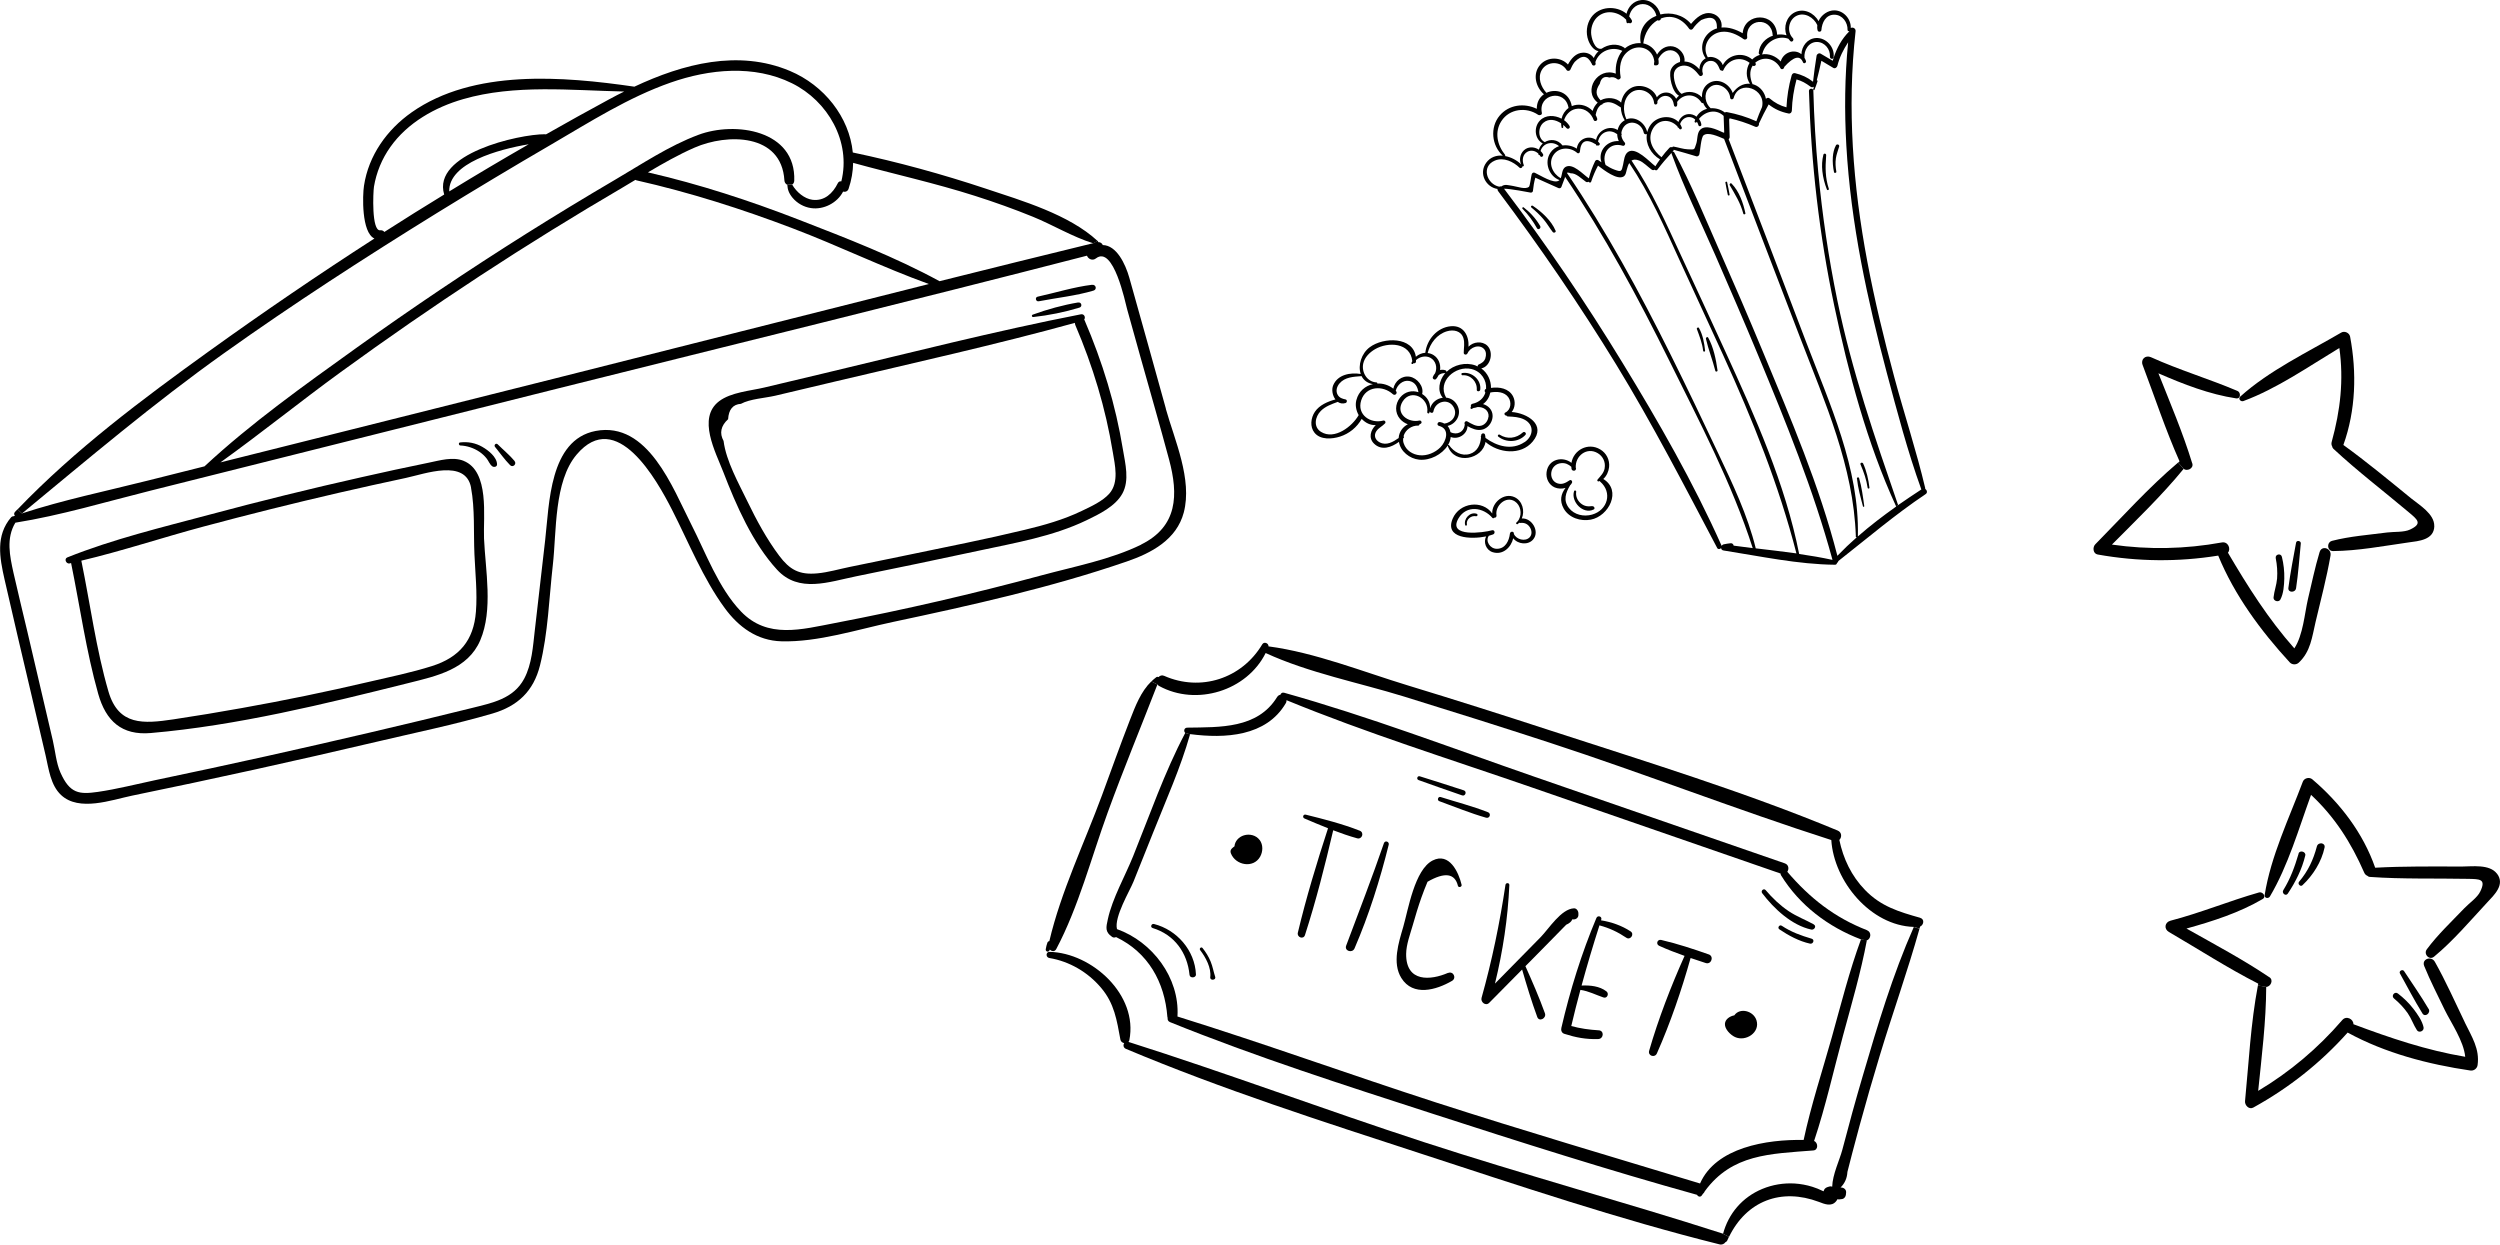 <svg xmlns="http://www.w3.org/2000/svg" id="Layer_2" data-name="Layer 2" viewBox="0 0 385.93 192.14"><defs><style>      .cls-1 {        stroke-width: 0px;      }    </style></defs><g id="Layer_1-2" data-name="Layer 1"><g><path class="cls-1" d="m179.97,63.11c1.36,4.85,4.12,10.89,2.77,16.01-1.11,4.19-4.98,6.25-8.8,7.56-11.7,4.03-24.04,6.77-36.13,9.34-5.46,1.16-11.56,3.14-17.18,2.98-3.75-.1-6.61-2.2-8.76-5.14-3.35-4.57-5.56-10.13-8.12-15.15-2.38-4.66-8.58-15.81-14.73-8.54-3.53,4.16-3.09,11.93-3.68,17.06-.58,5.1-.73,10.51-1.98,15.49-1,3.99-3.45,6.29-7.34,7.43-5.89,1.72-11.96,2.96-17.93,4.37-12.54,2.95-25.11,5.72-37.72,8.31-3.13.65-8.16,2.51-10.94-.1-1.63-1.52-1.91-4.03-2.38-6.07-.71-3.02-1.41-6.05-2.12-9.07-1.42-6.05-2.86-12.09-4.23-18.15-.76-3.36-1.39-6.77,1.02-9.59.1-.11.22-.16.34-.15.08-.03.16-.05.24-.08-.13-.15-.18-.39.01-.59.13-.14.27-.28.4-.42l.67.65c6.35-2.08,13.01-3.45,19.47-5.08,2.91-.73,5.81-1.46,8.72-2.19,7.21-6.7,15.37-12.49,23.35-18.22,8.62-6.18,17.43-12.1,26.41-17.75,4.49-2.82,9.03-5.58,13.6-8.26,4.15-2.43,8.34-5.25,12.87-6.94,5.66-2.13,15.1-.77,14.81,7.09-.02.28-.14.47-.32.58l-.75.04c-.24-.12-.43-.34-.45-.68-.44-7.3-8.85-7.25-13.85-5.07-2.48,1.08-4.87,2.44-7.22,3.83,7.97,1.83,15.76,4.38,23.38,7.34,7.28,2.83,14.76,5.71,21.64,9.46,7.91-1.98,15.81-3.94,23.73-5.87l.68-.36c.06.06.08.13.08.2.34-.02.59.18.71.45,2.11.04,3.48,2.87,4.1,5.06,1.91,6.73,3.76,13.47,5.64,20.2Zm-3.81,20.95c5.66-2.79,5.77-7.69,4.31-13.13-1.4-5.23-2.91-10.44-4.37-15.65-.71-2.52-1.41-5.05-2.11-7.57-.26-.94-2.09-9.95-4.82-7.81-.54.42-1.21.05-1.37-.43-27.22,7.02-54.52,13.7-81.79,20.53-13.95,3.51-27.91,7-41.86,10.5-6.98,1.75-13.95,3.51-20.93,5.25-6.89,1.72-13.83,3.82-20.85,4.94-1.45,2.41-.86,5.13-.29,7.73.68,3.03,1.43,6.04,2.14,9.07,1.31,5.62,2.62,11.24,3.94,16.85.36,1.56.52,3.46,1.17,4.92,1.45,3.28,2.93,3.39,5.76,2.99,2.98-.43,5.95-1.2,8.89-1.82,5.75-1.2,11.49-2.44,17.22-3.71,10.58-2.36,21.15-4.82,31.67-7.43,3.11-.78,6.4-1.41,8.05-4.52,1.2-2.26,1.35-4.98,1.64-7.47.54-4.64,1.07-9.29,1.6-13.93.64-5.53.63-15.46,7.78-16.84,8.1-1.55,11.94,8.87,14.75,14.38,2.26,4.42,4.21,9.84,7.69,13.48,4.11,4.3,9.4,2.76,14.57,1.78,10.7-2.05,21.32-4.51,31.83-7.35,5.06-1.37,10.68-2.43,15.4-4.75Zm-32.78-40.22c-7.1-2.56-13.95-5.91-21.01-8.59-7.88-3-15.89-5.55-24.11-7.41-.07-.02-.13-.04-.18-.07-.6.37-1.22.73-1.82,1.09-7.5,4.39-14.91,8.97-22.19,13.74-7.28,4.77-14.43,9.72-21.47,14.84-6.26,4.55-12.28,9.43-18.57,13.94,3.25-.82,6.5-1.63,9.74-2.44,13.96-3.51,27.91-7.01,41.86-10.51,19.25-4.84,38.48-9.75,57.74-14.58Z"></path><path class="cls-1" d="m169.44,37.2l-.68.36c-3.2-1-6.2-2.83-9.31-4.1-2.92-1.19-5.89-2.25-8.9-3.21-6.22-1.99-12.57-3.38-18.85-5.11-.02,1.32-.25,2.66-.7,4-.14.41-.52.53-.85.44-.9,1.75-3.02,2.84-4.97,2.54-1.09-.16-2.12-.74-2.83-1.59-.58-.7-.77-1.29-.81-1.99l.75-.04c.67,1.17,1.9,2.18,3.12,2.34,1.86.24,3.16-1,3.92-2.55.12-.25.33-.33.55-.3,1.52-6.12-2.06-12.39-7.63-15.14-5.85-2.89-12.76-2.19-18.73-.1-6.49,2.27-12.43,6.06-18.34,9.51-5.95,3.46-11.86,7.01-17.72,10.62-11.16,6.9-22.19,14.03-32.87,21.64-10.86,7.73-20.94,16.28-31.2,24.75l-.67-.65c8.82-9.19,19.23-16.98,29.54-24.4,8.33-5.99,16.86-11.81,25.54-17.4-2.01-.92-1.84-6.69-1.61-8.15.71-4.68,3.54-8.64,7.36-11.33,9.55-6.71,23.37-5.56,34.38-3.96,7.52-3.53,16.06-5.78,24.01-2.43,5.28,2.22,9.17,7.12,9.71,12.59,6.91,1.45,13.81,3.35,20.49,5.57,5.61,1.87,12.88,3.99,17.3,8.09ZM94.12,15.29c.73-.4,1.48-.79,2.24-1.16-8.25-.18-16.89-1.13-24.85,1.17-4.34,1.25-8.6,3.64-11.25,7.39-1.3,1.83-2.16,3.92-2.53,6.13-.13.81-.4,6.89.97,6.73.29-.03.5.08.63.26,3.06-1.96,6.14-3.89,9.24-5.78-1.91-6.28,11.5-9.32,15.58-9.31.05,0,.09.01.12.03,3.27-1.86,6.55-3.68,9.84-5.46Zm-12.5,6.98c-4.68.78-12.39,2.91-12.27,7.28,4.06-2.49,8.16-4.92,12.27-7.28Z"></path><path class="cls-1" d="m168.6,43.97c.58-.07.79.71.21.89-2.71.81-5.68,1.11-8.46,1.65-.46.09-.62-.61-.17-.71,2.77-.61,5.61-1.5,8.41-1.84Z"></path><path class="cls-1" d="m167.43,49.44c2.75,6.4,4.8,13.07,5.92,19.96.36,2.16,1.04,4.76-.09,6.8-1.08,1.97-3.59,3.18-5.52,4.11-5.21,2.51-11.03,3.49-16.64,4.7-6.29,1.35-12.6,2.67-18.91,3.95-4.24.86-8.87,2.64-12.23-1.01-3.77-4.1-6.32-9.95-8.3-15.08-1.19-3.08-4.06-8.34-.65-10.93,1.83-1.39,4.81-1.6,6.95-2.11,3.08-.73,6.16-1.47,9.24-2.2,13.19-3.14,26.35-6.51,39.66-9.11.52-.1.76.48.51.81.01.03.04.06.05.1Zm4.35,20.33c-1.1-6.74-3.08-13.28-5.77-19.56-.06-.13-.08-.25-.07-.37-12.25,3.38-24.68,6.13-37.04,9.06-3.08.73-6.16,1.46-9.24,2.19-1.55.36-3.89.49-5.28,1.25-1.23.08-1.89.87-1.98,2.37-1.13,1.04-1.36,2.16-.7,3.36.39,3.1,2.31,6.5,3.67,9.31,1.41,2.91,2.99,5.85,4.94,8.44,1.59,2.11,3.06,2.96,5.87,2.69,1.66-.15,3.36-.66,4.99-.99,3.04-.62,6.09-1.24,9.14-1.88,5.95-1.24,11.93-2.41,17.84-3.84,3.01-.72,6.03-1.57,8.83-2.92,1.4-.67,3.24-1.5,4.28-2.69,1.52-1.74.85-4.42.52-6.43Z"></path><path class="cls-1" d="m166.44,46.7c.52-.09.7.64.19.79-2.25.69-4.77,1.2-7.11,1.45-.24.03-.32-.29-.09-.37,2.21-.81,4.69-1.49,7.01-1.88Z"></path><path class="cls-1" d="m79.43,71.17c.38.46-.25,1.07-.68.64-.85-.85-1.56-1.89-2.33-2.82-.23-.28.15-.66.41-.4.85.85,1.83,1.65,2.6,2.57Z"></path><path class="cls-1" d="m74.48,69c.9.51,2.22,1.55,2.25,2.67.02.42-.51.51-.77.29-.39-.31-.54-.82-.85-1.2-.31-.39-.68-.73-1.09-1.01-.87-.59-1.92-.94-2.96-.98-.26-.02-.31-.44-.04-.47,1.23-.14,2.38.07,3.47.7Z"></path><path class="cls-1" d="m71.56,71.14c4.06,1.63,3.02,8.65,3.16,11.99.22,4.93,1.42,11-.58,15.71-1.91,4.48-6.75,5.52-11.03,6.59-12.96,3.24-26.51,6.58-39.84,7.73-4.48.39-6.92-1.85-8.11-6.05-1.85-6.55-2.82-13.49-4.18-20.16,0-.01,0-.03,0-.03l-.24.06c-.53.11-.89-.71-.35-.93,7.06-2.83,14.61-4.64,21.95-6.6,7.76-2.08,15.57-4.01,23.41-5.77,3.48-.79,6.97-1.55,10.47-2.26,1.67-.34,3.67-.95,5.35-.28Zm1.16,4.13c-.85-4.47-7.09-2.13-10.07-1.49-3.49.74-6.98,1.52-10.46,2.32-6.96,1.61-13.89,3.34-20.79,5.19-6.28,1.68-12.51,3.76-18.84,5.26,0,0,0,.01,0,.03,1.37,6.66,2.28,13.64,4.18,20.16,1.55,5.32,5.42,4.99,10.02,4.31,3.52-.53,7.04-1.11,10.53-1.74,6.57-1.17,13.11-2.52,19.61-4.04,3.26-.76,6.6-1.44,9.79-2.45,4.22-1.34,6.44-3.96,6.78-8.39.23-2.93-.1-5.94-.23-8.87-.15-3.34.09-7-.53-10.29Z"></path></g><g><path class="cls-1" d="m284.96,184.4c-.02.31-.26.66-.6.7-.13.01-.26.03-.39.05-.11.01-.23,0-.33-.02-.05.11-.12.23-.21.33-.72.86-1.79.41-2.64.08-5.83-2.2-11.17-.15-13.88,5.4l-.92-.47c.84-3.13,2.97-5.65,6.05-6.93,1.58-.66,3.31-.94,5.01-.84.92.06,1.85.23,2.74.51.54.17,1.07.38,1.57.63.06.01.11.04.16.06.04-.28.24-.54.6-.65.1-.03.2-.06.3-.09.14-.04.28-.03.42.03.05-1.88,1.15-4.13,1.56-5.68,1-3.84,2.05-7.66,3.17-11.46,2.27-7.75,4.6-15.56,7.87-22.95l.88.26c-1.85,6.61-4.17,13.07-6.15,19.64-1.08,3.56-2.11,7.13-3.09,10.72-.39,1.43-.77,2.87-1.15,4.31-.25.96-.5,1.92-.74,2.88-.05.96-.41,1.77-1.06,2.41.42-.04.9.26.86.76,0,.1-.02.21-.03.31Z"></path><path class="cls-1" d="m296.4,141.68c.75.21.57,1.11.01,1.36-.03.1-.06.21-.09.31l-.88-.26c-6.68-.2-12.33-7.02-12.74-13.41-14.59-4.68-28.91-10.27-43.48-15.03-7.48-2.44-14.98-4.81-22.5-7.13-6.97-2.15-14.7-3.65-21.34-6.71-2.9,5.83-10.68,8.25-16.44,5.09-.12-.06-.2-.14-.26-.23l-.94-.48c.24-.23.49-.45.76-.65.11-.08.24-.07.35-.02.21-.23.53-.34.86-.19,5.63,2.49,11.99.44,15.15-4.87.28-.47,1-.16.96.32,7.21.96,14.55,3.91,21.48,6.02,7.28,2.22,14.54,4.52,21.79,6.89,14.89,4.85,30.12,9.51,44.59,15.52.68.28.66,1.07.26,1.45.61,2.9,1.86,5.56,3.97,7.73,2.45,2.54,5.25,3.37,8.51,4.29Z"></path><path class="cls-1" d="m280.03,176.12c.65.27.7,1.42-.11,1.48-6.69.53-12.54.55-16.74,6.28-.06.16-.17.31-.31.43-.05.07-.1.14-.15.22-.22.33-.61.2-.74-.08-13.73-3.82-27.34-8.15-40.89-12.54-13.58-4.4-27.25-8.77-40.49-14.13-.3-.13-.39-.4-.35-.65,0-.04-.03-.08-.04-.13-.41-5.41-2.99-9.98-7.92-12.34-.2.09-.43.11-.61-.03-1.12-.77-.94-1.45-.66-2.74.7-3.22,2.67-6.65,3.9-9.71,2.56-6.34,4.85-12.98,8.05-19.04l.74.22c-1.46,5.17-3.71,10.15-5.69,15.14-1.02,2.54-2.03,5.08-3.05,7.62-.57,1.42-3.01,5.46-2.54,7.31,5.47,1.95,9.67,7.51,9.34,13.43,0,.02-.01.04-.01.06,13.38,4.17,26.57,8.95,39.91,13.27,13.54,4.37,27.17,8.39,40.77,12.51,2.44-5.57,10.28-6.83,15.99-6.72,1.14-5.35,2.88-10.62,4.36-15.89,1.41-5.05,2.69-10.17,4.5-15.1l.9.17c-.93,4.98-2.36,9.83-3.68,14.71-1.46,5.39-2.68,10.92-4.45,16.22Z"></path><path class="cls-1" d="m288.19,143.6c.81.31.61,1.37-.02,1.58h0s-.9-.17-.9-.17c-5.04-1.91-9.49-5.27-12.33-9.89-.06-.1-.07-.19-.07-.27-12.82-4.45-25.65-8.89-38.48-13.32-12.6-4.36-25.44-8.37-37.79-13.44,0,.15-.01.3-.1.45-3.02,5.18-9.43,5.49-14.77,4.79,0,.01,0,.02-.01.04l-.74-.22c-.3-.25-.2-.81.3-.82,5.06-.08,10.84.17,13.86-4.71.14-.23.33-.34.52-.37.07-.22.28-.39.57-.31,13.08,3.66,25.87,8.54,38.71,12.99,12.86,4.46,25.72,8.91,38.59,13.35.62.22.66.88.38,1.3,3.47,4.06,7.29,7.07,12.31,9.02Z"></path><path class="cls-1" d="m265.98,190.46l.92.47c-.09.2-.19.39-.27.59-.06.12-.16.2-.27.24-.19.27-.53.44-.94.33-15.56-3.88-30.92-9.06-46.16-14.03-15.26-4.98-30.66-9.92-45.46-16.15-.4-.17-.44-.61-.25-.88-.28-.05-.53-.24-.59-.54-.56-3.02-.92-5.57-2.99-8.01-2.04-2.41-4.87-4.07-7.98-4.59-.53-.09-.56-.8-.12-.93.05-.01.1-.02.17-.02,6.51.16,13.69,6.63,12.3,13.63-.02.11-.07.19-.14.27,15.31,4.86,30.37,10.5,45.64,15.48,7.64,2.49,15.35,4.79,23.06,7.09,7.71,2.29,15.42,4.57,23.07,7.03Z"></path><path class="cls-1" d="m279.67,144.91c.51.15.24.87-.26.76-1.66-.36-3.33-1.26-4.73-2.21-.35-.24.02-.78.37-.55,1.47.98,2.95,1.5,4.62,2Z"></path><path class="cls-1" d="m280,142.71c.47.27.06.89-.39.79-3.02-.66-5.77-3.23-7.58-5.62-.27-.36.24-.82.54-.47,1.05,1.24,2.22,2.35,3.57,3.26,1.23.82,2.58,1.32,3.86,2.03Z"></path><path class="cls-1" d="m271.15,157.5c.6,1.9-1.67,3.35-3.31,2.59-.68-.31-1.61-1.21-1.56-2.04.05-.74.78-1.18,1.45-1.31.85-1.24,2.95-.71,3.42.76Z"></path><path class="cls-1" d="m263.78,147.33c.85.3.41,1.6-.45,1.34-.79-.25-1.57-.51-2.35-.78-1.39,4.96-3.12,10.02-5.2,14.72-.32.74-1.42.39-1.2-.4,1.43-4.94,3.36-9.94,5.47-14.65-1.32-.47-2.64-.97-3.91-1.55-.57-.25-.3-1.05.3-.91,2.48.58,4.93,1.38,7.33,2.23Z"></path><path class="cls-1" d="m246.8,159.05c.88.05.78,1.32-.08,1.35-1.88.06-3.44-.23-5.24-.81-.4-.13-.54-.54-.45-.91,1.34-5.79,3.11-11.5,5.41-16.97.2-.47.91-.24.75.25-.01.04-.02.07-.04.11,1.61.26,3.22.82,4.57,1.71.64.42-.03,1.41-.66.98-1.32-.89-2.63-1.5-4.15-1.91-.99,3.08-1.91,6.18-2.76,9.29,1.32-.06,2.78.08,3.84.9.45.35.12,1.14-.46.94-1.21-.41-2.29-.99-3.56-1.17-.5,1.85-.97,3.71-1.41,5.58,1.38.38,2.76.57,4.22.66Z"></path><path class="cls-1" d="m243.66,141.27c0,.38-.37.68-.74.66-.07,0-.14,0-.2-.01-.12.33-.43.61-.95.84-.66.68-1.32,1.34-1.98,2.02-.99,1-1.98,2.01-2.97,3.02-.45.45-.89.9-1.34,1.35,1.07,2.39,2.12,4.8,3.01,7.26.29.79-.89,1.39-1.18.59-.88-2.4-1.63-4.87-2.34-7.33-1.69,1.72-3.39,3.44-5.09,5.15-.55.54-1.35-.14-1.17-.78,1.61-5.74,2.81-11.54,3.69-17.44.06-.37.61-.35.6.03-.23,5.16-1,10.21-2.22,15.21,2.35-2.39,4.69-4.79,7.05-7.17,1.26-1.28,3.16-4.36,5.14-4.45.41-.02.69.41.69.78,0,.1,0,.19,0,.28Z"></path><path class="cls-1" d="m223.54,150.2c.81-.34,1.36.78.61,1.22-2.43,1.41-6.01,2.46-7.82-.44-1.45-2.33-.41-5.49.29-7.89.77-2.66,1.75-8.84,4.55-10.26,2.57-1.3,4.01,1.84,4.46,3.75.08.32-.43.51-.56.19-.47-1.97-2.04-2.18-4.7-.65-.34.8-.65,1.61-.94,2.42-.51,1.43-.94,2.89-1.36,4.35-.39,1.36-.98,2.91-1,4.35-.05,4.48,3.82,4.09,6.45,2.95Z"></path><path class="cls-1" d="m229.7,125.38c.54.21.28,1.01-.29.85-2.44-.69-4.83-1.69-7.22-2.55-.4-.14-.19-.77.21-.64,2.42.77,4.93,1.41,7.29,2.34Z"></path><path class="cls-1" d="m225.98,122.01c.5.17.24.94-.26.78-2.25-.77-4.5-1.57-6.74-2.37-.37-.14-.18-.7.2-.58,2.27.71,4.54,1.43,6.8,2.17Z"></path><path class="cls-1" d="m214.38,130.4c-1.35,5.43-3.06,10.87-5.28,16.01-.35.79-1.6.39-1.29-.43,1.98-5.27,4-10.5,5.83-15.82.17-.48.86-.24.74.25Z"></path><path class="cls-1" d="m209.9,128.23c.75.3.37,1.39-.4,1.18-1.23-.34-2.46-.77-3.69-1.24-1.27,5.43-2.65,10.89-4.36,16.18-.23.73-1.27.35-1.1-.37,1.29-5.42,2.93-10.81,4.66-16.12-1.23-.49-2.46-1-3.64-1.51-.37-.16-.19-.69.2-.59,2.75.68,5.68,1.43,8.32,2.47Z"></path><path class="cls-1" d="m194.46,129.67c.55.75.51,1.79.07,2.58-1.05,1.86-3.81,1.33-4.52-.53-.1-.27-.06-.51.14-.72.13-.13.28-.25.42-.35.06-.81.69-1.47,1.47-1.7.86-.26,1.86-.02,2.41.72Z"></path><path class="cls-1" d="m187.59,150.8c.18.53-.83.63-.76.05.18-1.44-.71-3.07-1.56-4.18-.19-.25.17-.57.37-.32.51.64.94,1.33,1.25,2.09.32.77.44,1.57.7,2.35Z"></path><path class="cls-1" d="m184.62,150.42c.03.57-.94.63-.99.07-.34-3.42-2.33-6.2-5.7-7.23-.41-.13-.19-.72.21-.62,3.54.89,6.32,4.09,6.48,7.78Z"></path><path class="cls-1" d="m177.73,105.19l.94.48c-2.55,6.59-5.26,13.12-7.68,19.78-2.52,6.92-4.49,14.55-7.93,21.05-.24.46-.7.39-.99.09-.01.04-.03.08-.05.11-.04.09-.11.15-.17.18-.21.09-.47-.08-.41-.37.07-.35.12-.66.25-.99.06-.15.18-.22.3-.24,1.78-7.6,5.42-15.18,8.12-22.49,1.43-3.88,2.82-7.78,4.32-11.64.84-2.15,1.67-4.37,3.31-5.97Z"></path><path class="cls-1" d="m357.47,95.97c-.56,2.38-.77,4.61-2.61,6.33-.39.36-1.02.34-1.38-.04-4.46-4.85-8.53-10.35-11.05-16.49-6.21,1-12.4.94-18.61-.17-.73-.13-.81-1.12-.37-1.57,4.18-4.24,8.23-8.77,12.79-12.63l.85.98c-3.38,4.14-7.3,7.89-11.07,11.69,5.66.81,11.3.7,16.97-.33.97-.18,1.44,1,.94,1.58,3.07,5.23,6.22,10.21,10.25,14.77,1.35-2.03,1.6-5.44,2.1-7.6.58-2.42,1.08-4.87,1.8-7.26.23-.78,1.04-.76,1.45-.31.18.2.3.48.24.82-.59,3.44-1.5,6.83-2.3,10.23Z"></path><path class="cls-1" d="m375.79,81.22c-.05,2.15-2.42,2.3-4.01,2.52-3.81.54-7.77,1.3-11.63,1.33-.24,0-.42-.09-.54-.22-.37-.39-.25-1.2.39-1.36,2.76-.71,5.68-.92,8.5-1.29,1.07-.14,2.62,0,3.56-.46,1.96-.92,1.12-1.54-.25-2.69-3.87-3.26-7.91-6.33-11.61-9.78-.11-.11-.16-.23-.18-.36-.11-.19-.15-.43-.07-.71,1.34-4.86,1.87-9.54,1.18-14.48-4.78,2.88-9.61,6.26-14.81,8.19-.37.14-.78-.25-.57-.59.02-.03.05-.07.08-.1,4.5-4.05,10.39-6.84,15.59-9.88.52-.31,1.26.04,1.37.63,1.04,5.55.88,11.37-1.04,16.72,3.6,2.6,7.03,5.45,10.47,8.25,1.24,1.01,3.61,2.4,3.56,4.28Z"></path><path class="cls-1" d="m354.45,90.8c-.11.74-1.28.72-1.19-.04.3-2.34.77-4.68,1.19-6.99.08-.42.77-.29.73.12-.22,2.3-.39,4.63-.73,6.91Z"></path><path class="cls-1" d="m352.03,92.55c-.27.49-1.11.24-1.06-.32.1-.98.47-1.92.55-2.93.07-1.05,0-2.09-.21-3.13-.12-.61.8-.83.95-.21.27,1.1.4,2.24.37,3.37-.03,1.02-.11,2.3-.6,3.21Z"></path><path class="cls-1" d="m338.43,71.53c.24.79-.78,1.26-1.33.86l-.85-.98c.07-.07.14-.13.21-.19-2.15-4.83-3.83-9.94-5.7-14.88-.33-.87.44-1.57,1.28-1.2,4.37,1.98,8.96,3.34,13.36,5.21.37.16.47.66.3.95-.09.14-.25.23-.49.2-4.12-.62-8.16-2.19-12.01-3.87,1.82,4.6,3.78,9.19,5.22,13.9Z"></path><path class="cls-1" d="m380.51,157.86c1.07,2.2,2.31,4.07,1.96,6.56-.07.53-.58.91-1.1.84-6.52-.96-13.14-2.68-18.96-5.86-4.19,4.69-9.04,8.53-14.57,11.58-.65.36-1.33-.36-1.27-.99.58-5.93.87-12,1.99-17.87l1.28.23c-.02,5.35-.7,10.73-1.24,16.05,4.9-2.93,9.22-6.57,12.98-10.93.64-.75,1.75-.13,1.72.64,5.68,2.13,11.26,4.02,17.26,5.03-.23-2.42-2.18-5.24-3.16-7.23-1.08-2.25-2.23-4.47-3.17-6.78-.31-.75.33-1.24.94-1.15.27.04.53.19.7.49,1.71,3.04,3.13,6.25,4.65,9.4Z"></path><path class="cls-1" d="m385.46,134.86c1.31,1.7-.44,3.31-1.53,4.48-2.62,2.82-5.22,5.9-8.2,8.36-.19.15-.38.19-.56.17-.53-.07-.95-.78-.55-1.31,1.7-2.29,3.83-4.29,5.8-6.35.74-.78,2.03-1.65,2.47-2.6.94-1.95-.1-1.9-1.89-1.94-5.06-.1-10.13.06-15.18-.3-.15-.01-.27-.08-.36-.17-.2-.08-.39-.24-.5-.51-2.02-4.62-4.55-8.59-8.2-11.99-1.91,5.25-3.53,10.92-6.35,15.69-.2.34-.77.3-.81-.1,0-.04,0-.08,0-.13.95-5.98,3.77-11.85,5.89-17.49.21-.56,1-.76,1.46-.37,4.3,3.66,7.84,8.28,9.71,13.65,4.44-.24,8.9-.19,13.33-.18,1.6,0,4.31-.41,5.46,1.09Z"></path><path class="cls-1" d="m374.91,155.73c.38.65-.55,1.37-.95.72-1.24-2-2.34-4.12-3.48-6.18-.2-.37.41-.71.64-.36,1.27,1.93,2.61,3.84,3.78,5.83Z"></path><path class="cls-1" d="m374.13,158.62c.1.55-.71.89-1.02.42-.54-.83-.85-1.79-1.42-2.62-.6-.86-1.32-1.62-2.13-2.29-.48-.4.1-1.15.61-.76.9.69,1.72,1.49,2.41,2.39.62.81,1.36,1.86,1.56,2.87Z"></path><path class="cls-1" d="m357.66,130.66c.2-.72,1.34-.59,1.19.17-.47,2.21-1.78,4.29-3.42,5.83-.31.29-.79-.22-.52-.54,1.4-1.67,2.19-3.36,2.75-5.45Z"></path><path class="cls-1" d="m354.83,131.77c.17-.59,1.18-.3,1.04.29-.5,2.11-1.5,4.09-2.7,5.89-.32.47-.98-.08-.69-.54,1.1-1.78,1.77-3.63,2.36-5.63Z"></path><path class="cls-1" d="m350.33,150.85c.69.46.19,1.47-.49,1.51l-1.28-.23c.01-.1.03-.19.05-.28-4.71-2.4-9.23-5.32-13.79-7.98-.81-.47-.65-1.5.24-1.74,4.65-1.21,9.07-3.05,13.66-4.36.39-.11.79.22.83.55.02.17-.05.34-.25.46-3.59,2.11-7.72,3.44-11.77,4.56,4.31,2.43,8.72,4.77,12.8,7.52Z"></path></g><g><path class="cls-1" d="m247.02,69.37c.97.57,1.5,1.63,1.38,2.74-.07.65-.38,1.38-.9,1.83,2.91,1.77.85,5.76-1.93,6.28-1.56.29-3.37-.27-4.18-1.72-.67-1.2-.42-2.26.28-3.18-.54.17-1.17.13-1.65-.07-.93-.4-1.4-1.4-1.27-2.38.27-2.02,2.5-2.48,3.84-1.42.32-1.97,2.54-3.2,4.43-2.08Zm.69,2.91c.17-.92-.24-1.82-1.04-2.31-1.7-1.04-3.57.43-3.41,2.28,0,.01.01.02.02.03.04.07.02.14-.02.19-.09.3-.63.26-.67-.13-.01-.09-.01-.19-.02-.28-.44-.38-.93-.63-1.59-.56-.79.08-1.38.63-1.5,1.42-.11.72.23,1.46.96,1.7.72.23,1.27-.08,1.85-.47.25-.17.49.15.38.38-.07.15-.17.28-.29.39-.68,1.14-1.1,2.32-.18,3.5.83,1.07,2.31,1.38,3.57,1.02,2.43-.69,3.17-3.43,1.25-5.09-.03-.03-.05-.06-.07-.09-.05.02-.11.04-.16.06-.18.04-.28-.16-.17-.29.48-.57.96-1,1.1-1.76Z"></path><path class="cls-1" d="m245.78,78.14c.29-.04.54.37.22.52-1.63.79-3.52-1.22-3.01-2.83.07-.21.36-.12.33.09-.1.67.18,1.33.69,1.77.54.46,1.1.54,1.78.44Z"></path><path class="cls-1" d="m233.34,63.6c2.4.16,5.43,1.97,3.26,4.57-1.82,2.18-5.29,1.8-7.28.05-.4,2.67-4.77,3.64-5.82.63-.01-.03-.01-.06,0-.09-.91,1.42-2.76,2.37-4.43,2.2-1.46-.15-2.89-1.28-3.11-2.75-1.16.85-2.69,1.41-3.85.27-.9-.88-.53-2.09.27-2.86-.82.05-1.6-.34-2.17-.96-.73,1.3-1.92,2.28-3.36,2.74-1.23.39-3.01.53-3.92-.59-.75-.92-.58-2.3.05-3.24.71-1.05,1.97-1.58,3.17-1.91-.46-.6-.62-1.53-.34-2.19.7-1.66,2.65-2,4.25-1.74-.46-1.34.11-3.18,1.39-4.13,2.15-1.6,6.67-1.64,7.12,1.47.41-.36.93-.58,1.46-.61,0,0,0-.02,0-.02.24-2.01,1.82-3.89,3.93-4.08,1.99-.18,2.83,1.48,2.74,3.16.72-.77,2.1-.93,2.9-.16,1.03,1.01.52,3.21-.93,3.51,1,.72,1.51,1.88,1.5,3.01,1.28-.19,2.76.07,3.4,1.3.4.77.33,1.78-.21,2.42Zm2.01,4.66c1.38-.93,1.54-2.7-.05-3.5-.77-.39-1.66-.43-2.5-.47-.13,0-.22-.07-.27-.15-.25.04-.4-.34-.16-.45.88-.41,1.01-1.61.47-2.37-.61-.85-1.8-.91-2.77-.73-.15.7-.52,1.35-1.13,1.79.81.22,1.49.91,1.48,1.85-.01.82-.52,1.63-1.26,1.97-.13.06-.26.11-.39.13-.76.17-1.55-.16-2.23-.55-.02,1.26-1.43,2.14-2.59,1.68-.04.4-.16.8-.37,1.16-.02.04-.05.08-.08.12.04-.06.16-.07.21,0,.72,1.02,1.93,1.73,3.2,1.33,1.18-.37,1.64-1.46,1.72-2.58t0,0c-.06-.08-.04-.15.02-.2,0-.03,0-.07,0-.09,0-.17.13-.27.26-.3.15-.02.3.04.34.22.04.16.06.32.07.48,1.74,1.29,4.07,1.97,6.02.65Zm-5.56-3.89c.11-1.04-.81-1.59-1.71-1.53-.2.07-.41.12-.63.15-.08.03-.15.07-.22.12-.16.1-.31-.12-.2-.25.02-.02.03-.03.05-.04-.07-.18-.02-.43.2-.48,1.11-.23,1.77-.92,2.02-1.73-.16-.16-.16-.49.11-.58.1-1.28-.69-2.68-2.24-3.06-2.48-.6-5.36,1.91-3.93,4.41t0,0c.67.07,1.31.43,1.71,1.15.77,1.38-.15,2.93-1.48,3.22.23.27.37.6.44.96,1.04.53,2.13-.04,2.21-1.22-.15-.23.11-.6.4-.43.64.36,1.41.87,2.18.64.59-.17,1.01-.76,1.07-1.35Zm-.49-9.09c.15-.44.14-.98-.16-1.35-.74-.9-2.21-.32-2.59.61-.02.03-.04.06-.07.08-.14.21-.52.13-.52-.15,0-.76.18-1.52-.05-2.27-.35-1.14-1.53-1.36-2.54-1.06-1.55.46-2.6,1.85-2.98,3.36.3.03.61.13.89.3.82.51,1.14,1.44,1.03,2.33.26-.07.53-.07.82.03.13.04.18.16.16.26,1.13-1.12,2.97-1.55,4.47-1.01.12.04.23.1.34.16,0-.13.04-.25.17-.3.48-.22.84-.44,1.03-.96Zm-6.3,10.1c1.16-.14,2.07-1.31,1.41-2.51-.81-1.49-2.86-.91-3.13.64-.06.33-.48.26-.58,0-.01.07-.03.13-.04.2-.07.21-.35.12-.33-.09.31-2.18-2.52-3.71-3.81-1.63-1.15,1.87.87,3.32,2.59,2.93.29-.07.48.34.21.49-.07.04-.13.07-.2.1,0,.1-.07.19-.18.19-1.04-.04-2.01.68-2.27,1.63.07.08.1.2,0,.29-.02.02-.05.04-.07.07-.02.25,0,.51.1.77.37,1.1,1.39,1.72,2.48,1.82,1.13.11,2.36-.41,3.16-1.21.91-.91,1.56-2.87-.21-3.33-.39-.1-.22-.66.16-.59.26.04.48.13.68.24Zm.03-7.69s.07-.07.09-.11c-.02,0-.03.01-.05.01-.38.02-.74.09-1,.34-.1.2-.22.4-.37.57-.2.23-.62-.01-.51-.3.09-.22.2-.41.35-.58.38-.85.13-1.94-.75-2.4-.73-.37-1.61-.16-2.2.37,0,.07,0,.15,0,.22-.01.24-.23.32-.39.25-.01.02-.03.04-.04.07-.08.15-.34.04-.27-.12.04-.09.08-.17.13-.26-.3-2.89-3.74-3.02-5.76-1.84-.82.48-1.59,1.23-1.81,2.19-.3,1.33.56,2.85,2.03,2.93.11,0,.15.09.15.17.86-.03,1.74.23,2.46.8.24-1.15,1.28-2.06,2.54-1.85,1.15.2,2.22,1.5,1.91,2.67.74.45,1.26,1.24,1.23,2.2.29-.94,1.1-1.52,1.96-1.62-.91-1.06-.55-2.68.3-3.72Zm-4.06,2.88c-.13-.82-.48-1.57-1.42-1.76-.97-.19-1.88.62-2.09,1.53.02.02.04.03.05.04.29.32-.16.77-.48.48-1.55-1.42-4.19-1.29-4.9.95-.7,2.22,1.45,3.66,3.43,3.11.04,0,.07,0,.09,0,.2.02.31.28.16.44-.41.44-.98.68-1.33,1.19-.46.67-.18,1.39.51,1.74,1.04.54,2.05-.06,2.93-.67v-.08c.09-.91.66-1.66,1.41-2.04-.46-.17-.89-.46-1.21-.83-.82-.96-.77-2.3,0-3.28.77-.97,1.89-1.16,2.83-.85Zm-9.58,1.18c.35-1.36,1.38-2.19,2.55-2.45-.88-.15-1.45-.63-1.76-1.25-.02,0-.04.02-.06.02-1.18.09-2.5.14-3.33,1.11-.42.48-.63,1.18-.29,1.77.27.47.72.61,1.21.71.29.06.26.48,0,.56-.47.14-.87.05-1.2-.18-.93.34-1.9.68-2.61,1.39-.91.91-1.18,2.49.03,3.24,2.09,1.3,4.84-.86,5.81-2.59h0c-.39-.69-.56-1.52-.36-2.31Z"></path><path class="cls-1" d="m234.93,80.04c1.52-.12,2.8,1.97,1.76,3.22-.78.95-2.4.76-3.09-.17-.33,1.43-1.62,2.65-3.18,2.15-1.04-.33-1.46-1.57-1-2.43-2.38.48-6.46.33-5.17-2.74,1.05-2.5,4.59-2.96,6.11-.8-.08-1.69,1.83-3.29,3.47-2.51,1.2.57,1.59,2.12,1.09,3.28Zm1.2,2.91c.43-.45.34-1.13,0-1.61-.35-.5-.85-.68-1.43-.61-.07,0-.13-.01-.18-.04-.07.07-.13.13-.21.2-.15.13-.37-.09-.22-.22.12-.11.22-.22.31-.35.02-.06.05-.12.09-.16.48-.9.25-2.17-.64-2.76-1.4-.92-3.1.7-2.83,2.16.04.25-.18.4-.37.36-.06.09-.17.13-.26.03-1.41-1.65-4-2.03-5.24.07-1.76,3,3.93,2.2,5.17,1.84.42-.12.56.48.17.64-.18.07-.41.14-.66.21-.57.8.17,2.01,1.24,2.01,1.31,0,1.89-1.22,2.02-2.35.05-.37.61-.4.61,0,0,.02,0,.04,0,.06.38.85,1.74,1.23,2.43.52Z"></path><path class="cls-1" d="m235.08,66.76c.26-.24.64.13.39.39-1.09,1.17-2.98,1.22-4.19.24-.17-.13.05-.41.22-.29,1.17.75,2.56.59,3.58-.34Z"></path><path class="cls-1" d="m225.73,57.59c1.46-.26,2.97,1.04,2.78,2.56-.04.33-.56.35-.54,0,.09-1.23-.95-2.32-2.2-2.22-.2.02-.24-.32-.04-.35Z"></path><path class="cls-1" d="m227.95,79.31c.24.08.15.43-.1.38-.75-.15-1.55.5-1.4,1.29.03.17-.22.25-.27.07-.26-.98.76-2.08,1.77-1.74Z"></path><path class="cls-1" d="m254.29,20.36c.11-.39.29-.78.56-1.14.99-1.32,3.15-1.55,4.25-.39.24-.63.78-1.14,1.49-1.21.47-.05.94.11,1.31.39.37-.64.96-1.04,1.62-1.21-.26-.25-.46-.56-.6-.9-.1.04-.22.02-.29-.1-.94-1.45-2.8-1.38-3.73-.06.03.18.04.36,0,.54-.07.28-.44.24-.48-.02-.1-.63-.34-1.27-1.05-1.43-.63-.14-1.22.23-1.51.78,0,.08.01.17,0,.26-.02.32-.48.37-.51.04-.16-1.75-2.38-2.68-3.72-1.49-1.11.99-1.14,2.71-.56,3.99h0c1.42-.53,2.87.56,3.2,1.94Zm31.42-16.04c.29-.17.79.05.74.5-1.33,11.9-.4,23.81,1.81,35.55,1.13,6.01,2.58,11.96,4.17,17.87,1.54,5.71,3.41,11.36,4.77,17.11,0,.04.01.09,0,.13.27.16.4.58.06.8-4.73,3.17-8.99,6.81-13.46,10.32-.03.14-.11.25-.22.31-.02.14-.12.27-.3.27-5.7-.05-11.59-1.32-17.21-2.2-.24-.03-.36-.19-.38-.37-.16.18-.47.23-.6-.01-5.04-9.56-9.97-19.12-15.61-28.35-5.64-9.21-11.74-18.12-18.22-26.76-.08-.11-.1-.22-.09-.32-1.8-.27-2.94-2.39-1.74-4.05.64-.88,1.59-1.18,2.56-1.09-1.72-1.54-2.01-4.37-.49-6.18,1.44-1.72,3.83-1.98,5.74-1.05-.02-1.02.43-1.78,1.1-2.25-1.29-1.12-1.8-3.18-.56-4.57,1.13-1.27,3.18-1.21,4.27-.02.5-.92,1.23-1.8,2.34-1.83.72-.02,1.31.3,1.65.83.16-.4.42-.76.73-1.06-.75-.13-1.31-.95-1.57-1.65-.43-1.16-.28-2.52.42-3.54,1.23-1.78,3.9-1.9,5.47-.59.25-1.07,1.08-1.98,2.26-2.11,1.41-.15,2.65.9,2.97,2.22,1.61-.39,3.5.01,4.73,1.46.8-.95,1.86-1.91,3.18-1.62,1.05.23,1.7,1.17,1.52,2.18,1.12-.1,2.28.31,3.27.88.27-3.21,5.11-3.36,5.32.22.48-.07.98-.04,1.45.1-.49-1.26-.03-2.87,1.24-3.53,1.41-.72,3,.06,3.7,1.34.42-.95,1.45-1.68,2.46-1.66,1.43.02,2.57,1.34,2.52,2.72Zm-.23.54s0-.03,0-.04c-.13.02-.27-.04-.27-.2.04-1.15-.78-2.33-2.02-2.35-1.36-.02-1.93,1.24-2.02,2.38-.02.3-.51.33-.58.04-.08-.27-.08-.55-.05-.82-.54-1.19-1.99-2.05-3.24-1.41-1.22.63-1.5,2.45-.54,3.42.27.27-.11.74-.39.46-.11-.11-.21-.24-.3-.36-1.69-.61-3.58.56-4,2.27-.02.07-.05.11-.09.15,1.07-.19,2.18.27,2.91,1.09.41-1.43,2.12-2,3.2-1.12.03-1.22.92-2.43,2.25-2.5,1.57-.09,2.94,1.44,2.71,2.99,0,.03-.01.06-.02.08-.11.27-.56.14-.54-.19.08-1.12-.78-2.22-1.94-2.27-1.32-.05-2.11,1.27-1.99,2.45.09.14.16.3.23.48.09.27-.31.5-.45.23-.46-1.17-1.43-.94-2.91.7.02.29-.42.49-.57.2-.72-1.37-2.27-1.91-3.59-1.09-.12.07-.22.16-.32.24.01.02.03.03.04.05.21.3-.17.57-.43.39-.53.82-.43,1.9-.03,2.83,0,.01,0,.02,0,.03.08.02.15.04.23.06,1.01.35,1.66,1.23,1.85,2.21.14-.17.39-.22.57-.07.8.68,1.62,1.12,2.6,1.38.08-1.67.34-3.3.8-4.93.06-.22.27-.41.51-.35,1.06.26,1.95.66,2.79,1.33.14-1.34.34-2.68.55-4.02.04-.26.38-.46.62-.32.62.37,1.24.74,1.87,1.1.04-.15.09-.3.14-.45.49-1.51,1.26-2.95,2.41-4.08Zm-.19,1.69c-.73,1.11-1.31,2.25-1.65,3.61-.06.25-.37.48-.63.32-.61-.37-1.22-.73-1.84-1.1-.22,1-.45,2.01-.71,3,.08.02.14.08.11.18-.13.44-.3.88-.47,1.31-.04.09-.16.07-.19-.01,0-.02,0-.04,0-.06.03-.14.06-.28.1-.42-.14.11-.34.14-.52,0-.77-.57-1.32-.88-2.16-1.12-.42,1.58-.67,3.16-.72,4.81-.01.27-.21.51-.51.45-1.18-.24-2.15-.67-3.07-1.4-.54.96-1.03,1.95-1.5,2.95.06.29-.22.65-.58.49-1.28-.56-2.59-.99-3.95-1.3,0,.07-.03.13-.07.18.03.9.05,1.79.08,2.69,0,.16-.06.28-.16.35,4.01,10.42,7.98,20.85,11.95,31.28,3.64,9.55,8.26,19.58,8,30.01,0,.01,0,.03,0,.04,1.88-1.65,3.88-3.17,5.92-4.62-.01-.02-.02-.04-.03-.07l.33-.15c1.19-.83,2.39-1.63,3.58-2.41h0c-2.13-5.89-3.73-12.02-5.35-18.07-1.5-5.64-2.86-11.33-3.95-17.06-1.12-5.93-1.94-11.95-2.28-17.98-.3-5.3-.25-10.62.28-15.91Zm-11.64-1.12c-.16-2.93-4.23-2.61-3.93.31.03.32-.34.46-.57.29-.99-.7-2.18-1.27-3.43-1.11-1.88.25-3.07,2.26-2.08,3.93.04-.01.09-.03.14-.04.82-.15,1.9.42,2.17,1.24.87-1.66,3.12-2.1,4.54-.87.17-.17.36-.33.58-.45.21-.12.42-.21.64-.27-.13-.04-.23-.16-.21-.33.11-1.29,1.05-2.24,2.19-2.63,0-.02-.02-.04-.02-.07Zm-1.65,11.12c.7-2.84-3.56-4.38-4.37-1.43-.08.29-.51.29-.54-.03-.11-1.52-2.13-2.74-3.33-1.44-.81.88-.51,2.35.32,3.06.76-.05,1.56.17,2.19.66.08-.06.19-.09.3-.07,1.59.3,3.09.76,4.56,1.42.26-.74.55-1.46.87-2.18Zm-1.86-3.63c-.65-.96-.64-2.25-.05-3.22-1.39-1.08-3.29-.6-4.05,1.13-.06.13-.22.13-.3.05-.11,0-.21-.05-.25-.17-.27-.68-.64-1.38-1.5-1.31-.93.06-1.41,1.15-1.12,1.95.02.07.01.12-.02.16-.05.21-.37.34-.55.11-.5-.65-1.11-1.3-1.96-1.46-.81-.16-1.71.22-1.91,1.07-.19.82.3,2.7,1.16,3.26,1-.53,2.32-.35,3.15.54-.06-.88.31-1.78,1.16-2.25,1.43-.79,3.07.18,3.58,1.57.62-.89,1.56-1.52,2.66-1.42Zm-5.09-8.62c.02-1.51-.8-1.92-2.43-1.21-.51.39-.95.84-1.31,1.37-.14.18-.42.16-.55-.02-1.26-1.81-2.95-2.15-4.37-1.58-.01.29-.35.39-.52.26-1.15.69-2.03,2-2.19,3.58.96.19,1.74.84,2.12,1.73.51-.86,1.41-1.46,2.47-1.26,1.02.2,1.94,1.29,1.76,2.33.03,0,.07,0,.1,0,.89.05,1.64.56,2.22,1.21-.02-.69.34-1.38.96-1.71-.97-1.29-.6-3.12.71-4.1.33-.25.68-.41,1.04-.52,0-.03,0-.04,0-.07Zm1.12,16.17l-.09-2.58c-1.16-1.11-2.8-.75-3.81.47.2.26.34.56.37.88.03.26-.38.35-.45.09-.06-.19-.13-.38-.24-.54-.01.02-.02.03-.03.05-.09.16-.36.1-.32-.1.02-.1.06-.19.09-.28-.24-.23-.55-.38-.93-.39-.66-.01-1.21.48-1.4,1.08.1.16.19.33.26.53.07.23-.24.41-.38.2-.04-.06-.08-.1-.12-.16-.07,0-.14-.04-.15-.14,0-.02,0-.03,0-.04-1.15-1.27-3.1-1.2-3.92.53-.77,1.6.17,3.21,1.44,4.2.37-.5.78-.98,1.21-1.44.13-.14.3-.15.44-.09.04-.08.11-.13.23-.11.7.12,1.48.39,2.19.42,1.13.04.95.12,1.29-.86.22-.62.1-1.62.59-2.14.83-.88,2.47-.1,3.63.43.03-.01.06-.02.09-.03Zm20.32,62.33c-.36-10.78-4.75-20.66-8.56-30.57-3.94-10.26-7.88-20.52-11.78-30.79-.89-.37-2.47-1.12-3.17-.55-.39.32-.52,2.4-.64,2.92-.04.19-.26.39-.47.32-1.16-.37-2.33-.67-3.5-1.01,0,.07-.03.14-.09.21-.04.04-.08.08-.12.12.1-.05.23-.05.29.07,2.63,4.88,4.74,10.08,6.98,15.15,2.29,5.18,4.54,10.39,6.71,15.62,4.27,10.26,8.74,20.72,11.5,31.51.95-.99,1.95-1.94,2.99-2.86-.08.01-.16-.03-.16-.14Zm-27.16-73.22c.21-.87-.48-1.77-1.4-1.82-.87-.05-1.54.59-1.93,1.33.04.22.06.44.05.66,0,.26-.27.38-.46.33-.11.06-.27-.01-.26-.18,0-.13.03-.26.05-.39-.17-1.97-2.34-2.84-3.98-1.64-1.32.98-1.47,2.57-1.22,4.04.04.24-.28.46-.49.33-.35-.31-.77-.4-1.25-.27-.79-.25-1.28.06-1.47.95-.71,1.07-.66,1.76.12,2.57.03-.02.06-.04.09-.05.89-.48,2.34-.38,3.08.4.15-.92.64-1.77,1.53-2.26,1.4-.77,3.45-.03,3.98,1.44.4-.53,1.05-.83,1.74-.71.5.09.98.46,1.25.93.13-.18.27-.33.43-.47-1.08-.53-1.59-3.1-1.27-3.96.25-.65.8-1.07,1.43-1.24Zm-3.63-7.16c-.22-.98-1.06-1.8-2.11-1.79-1.1,0-1.9.9-2.09,1.91.15.18.28.36.4.57.17.32-.21.64-.45.41-.1.1-.32.1-.35-.06-.04-.14-.05-.29-.07-.43-1.09-1.13-2.88-1.61-4.26-.56-.77.59-1.16,1.6-1.15,2.55,0,.71.49,2.73,1.62,2.5,1.01-.69,2.38-.88,3.46-.19.06.04.1.09.12.15.46-.39,1.03-.68,1.73-.79.25-.04.49-.04.73-.03-.38-2.09.8-3.59,2.42-4.22Zm27.18,83.99c-2.93-10.76-7.15-21.16-11.42-31.44-2.17-5.23-4.42-10.43-6.69-15.63-2.26-5.17-4.79-10.29-6.72-15.6-.02-.06-.02-.12,0-.16-.78.84-1.52,1.7-2.2,2.62-.11.15-.32.1-.42-.01-.12.09-.29.11-.45,0-.58-.41-1.28-1.16-1.94-1.41-.55-.21-.93-.17-1.2.03.04.02.07.04.09.08,3.06,4.54,5.25,9.55,7.55,14.5,2.31,4.97,4.61,9.94,6.89,14.93,4.58,10.02,9.22,20.33,11.37,31.2,1.73.25,3.45.54,5.14.91Zm-5.56-.97c-2.73-10.61-6.76-20.63-11.3-30.59-2.22-4.87-4.48-9.72-6.7-14.59-2.35-5.16-4.63-10.37-7.81-15.09,0,0,0,0,0,0-.17.29-.29.67-.39,1.05-.1.37-.14.84-.52,1.05-.99.52-2.9-.93-3.91-1.7-.43.8-.77,1.61-1.06,2.48-.06.2-.32.15-.41,0-.11.08-.27.11-.42,0-.67-.46-1.49-1.35-2.35-1.3-.24-.11-.43-.13-.57-.07,0,0,0,0,0,0,6.08,8.95,11.25,18.47,16.06,28.15,2.49,5.01,4.9,10.06,7.29,15.12,2.25,4.75,4.55,9.58,5.81,14.7,2.09.25,4.2.49,6.29.78Zm-21.79-59.75c.23-.37.47-.73.73-1.09-1.4-.81-2.27-2.39-2.03-3.91-.15.1-.43.04-.48-.2-.33-1.62-2.41-2.19-3.24-.66-.13.25-.21.5-.23.75,0,0,.01.01.02.02.08.1.05.21-.01.29.04.4.22.78.53,1.13.17.2-.06.56-.31.48-2.02-.63-3.32,1.18-2.65,2.97.43.29.88.54,1.37.72,1.11.41,1.09.26,1.33-.78.14-.62.18-1.56.77-1.96,1.21-.82,3.27,1.5,4.15,2.16.03.03.05.06.07.08Zm-6.1-14.33c-.08-1.28.23-2.59,1.01-3.51-1.62-.77-3.6.03-4.16,1.73.01.08.03.15.04.23.03.39-.53.42-.59.05-.65-1.34-1.53-1.43-2.64-.3-.28.37-.5.77-.67,1.19-.1.22-.45.27-.59.05-.84-1.39-3.02-1.43-3.84.04-.65,1.17-.11,2.57.73,3.49,1.46-.7,3.53-.15,3.92,2.05.12-.05.25-.09.39-.13,1.04-.27,2.11.12,2.83.87.13-.48.43-.94.78-1.28-2.35-1.83,0-5.55,2.79-4.47Zm.77,5.21s-.05-.02-.07-.03c-.83-.56-1.73-1.08-2.71-.54-.03.11-.13.19-.25.17-.55.41-.73.97-.85,1.58.1.17.18.36.24.55.11.36-.42.55-.55.2,0,0-.01-.02-.01-.03-.05-.09-.1-.19-.13-.29-.5-.98-1.53-1.61-2.67-1.35-.85.19-1.49.9-1.75,1.72.34.24.63.55.84.89.19.32-.23.6-.47.33-.15-.17-.32-.34-.5-.49,0,.12,0,.24,0,.35.01.14-.22.2-.25.06-.05-.21-.07-.43-.07-.64-.83-.56-1.88-.82-2.73-.11-.89.73-.89,2.46.2,3,.82-.51,1.98-.45,2.72.49,0,0,0,.01.01.03.76-.11,1.56.06,2.21.49.19-1.5,1.79-2.17,2.98-1.35.28-1.48,2.06-2.34,3.33-1.53.13-.61.49-1.17,1.09-1.5-.37-.59-.58-1.29-.6-1.99Zm-.3,5.21c-.16-.33-.24-.7-.25-1.07-.52-.37-1.11-.57-1.77-.33-.64.23-1.06.82-1.19,1.47.07.07.15.16.22.24.17.22-.1.46-.32.36-.07.05-.19.03-.21-.09,0-.02,0-.04,0-.06-1.52-.95-2.35-.58-2.49,1.1,0,.21-.24.35-.41.21-1.06-.94-2.83-.94-3.67.32-.86,1.29-.12,2.88,1.11,3.58,0,0,0,0,.01,0,.24-.55.17-1.4.74-1.74,1.12-.65,2.73,1.17,3.57,1.74.01.01.02.02.03.04.23-.94.55-1.8.97-2.67.11-.22.37-.26.55-.12.14.1.29.2.43.3-.6-1.73.85-3.39,2.67-3.28Zm20.67,62.83c-3.22-10.01-8.2-19.46-12.85-28.87-4.84-9.79-10.02-19.41-16.14-28.48,0,.05,0,.1,0,.15-.19.48-.37.97-.55,1.46-.07.18-.3.24-.46.16-1.19-.53-2.37-1.06-3.56-1.6-.19.67-.3,1.33-.37,2.05-.01.17-.21.28-.37.25-.37-.07-3.11-.6-4.09-.6,6.55,8.64,12.65,17.63,18.3,26.89,5.56,9.1,10.94,18.47,15.29,28.23,0,0,0,.02,0,.03.07-.13.19-.23.36-.26.35-.07.69-.13,1.04-.16.25-.03.42.16.46.37.97.14,1.95.26,2.93.38Zm-28.44-67.99c-.51-2.95-4.72-2.12-4.11.8.07.33-.36.44-.58.3-1.82-1.24-4.42-.95-5.66.96-1.11,1.7-.65,3.73.56,5.22.05.06.04.13,0,.19.93.17,1.84.65,2.48,1.29-.4-.82-.08-1.92.71-2.39.65-.38,1.44-.28,2.03.12.11-.39.32-.71.6-.96-1.26-.67-1.43-2.5-.45-3.53.87-.92,2.27-.87,3.35-.3.15-.66.53-1.25,1.08-1.65,0-.02-.01-.03-.02-.05Zm-2.82,6.99c.34-.52.82-.87,1.36-1.05-1-.86-2.49-.5-2.85.75.15.14.28.31.38.49.16.29-.27.59-.43.3-.04-.06-.08-.12-.12-.18-.07.03-.15,0-.16-.1,0-.03,0-.06,0-.09-.43-.44-1.11-.62-1.69-.31-.76.41-.87,1.34-.57,2.07.05.14-.1.23-.2.18,0,.2-.27.39-.45.22-.97-.93-2.47-1.67-3.82-1.1-2.16.91-1.24,3.65.68,4.03.11-.05.23-.07.34-.04.5-.41,1.12-.17,1.81-.07.62.09,1.91.59,2.44.12.16-.14.33-1.64.42-1.92.06-.21.26-.34.48-.24.84.38,2.97,1.79,3.74,1.19.02-.02.05-.04.07-.06-1.62-.58-2.39-2.71-1.43-4.18Z"></path><path class="cls-1" d="m283.41,22.44c.12-.23.5-.16.51.08,0,.02,0,.05,0,.08-.17.62-.42,1.19-.51,1.83-.1.69-.05,1.39.07,2.07.04.2-.31.28-.36.08-.15-.72-.24-1.56-.18-2.37.05-.63.19-1.24.47-1.76Z"></path><path class="cls-1" d="m279.9,13.88s.02.07.03.12c.11,4.18.36,8.35.75,12.5.62,6.67,1.6,13.3,2.95,19.86,2.23,10.87,5.79,21.17,9.39,31.63l-.33.15c-4.48-9.76-7.33-20.51-9.54-30.98-2.3-10.9-3.58-21.98-3.9-33.11-.01-.39.53-.48.66-.17Z"></path><path class="cls-1" d="m281.48,23.89c.07-.28.45-.2.43.08,0,.05,0,.11-.01.16-.13,1.74-.14,3.32.42,5.01.06.19-.22.3-.3.11-.34-.88-.6-1.85-.7-2.82-.09-.86-.05-1.72.16-2.54Z"></path><path class="cls-1" d="m287.62,71.56c.53,1.16.82,2.46.97,3.72.02.18-.25.2-.28.02-.19-1.28-.59-2.42-1.1-3.6-.11-.26.29-.39.41-.14Z"></path><path class="cls-1" d="m286.65,73.87c-.02-.19.28-.26.34-.07.41,1.38.6,2.91.8,4.33.02.12-.18.16-.2.04-.37-1.39-.78-2.87-.93-4.31Z"></path><path class="cls-1" d="m267.31,28.34c1.17,1.21,1.79,2.96,2.13,4.58.04.18-.27.25-.32.07-.43-1.64-1.25-2.94-2.09-4.39-.11-.17.12-.42.28-.26Z"></path><path class="cls-1" d="m266.35,28.19c-.02-.15.23-.21.27-.06.15.63.26,1.28.38,1.91.03.18-.25.2-.28.02-.13-.63-.27-1.25-.37-1.88Z"></path><path class="cls-1" d="m263.7,52.13c.82,1.47,1.21,3.39,1.44,5.05.03.2-.29.26-.34.07-.42-1.66-1.07-3.29-1.45-4.94-.05-.2.23-.4.35-.18Z"></path><path class="cls-1" d="m262.27,50.63c.59,1.03.83,2.33.95,3.5.02.19-.28.22-.3.02-.15-1.21-.56-2.22-.97-3.35-.07-.19.22-.35.32-.17Z"></path><path class="cls-1" d="m240.14,35.59c.12.27-.28.44-.44.23-.5-.63-.88-1.33-1.4-1.94-.57-.68-1.21-1.28-1.9-1.85-.17-.15.04-.38.22-.26,1.36.91,2.87,2.29,3.51,3.83Z"></path><path class="cls-1" d="m237.76,34.89c.19.34-.3.68-.49.35-.62-1.12-1.33-2.09-2.23-3-.13-.13.04-.33.18-.22,1.02.78,1.9,1.76,2.54,2.87Z"></path></g></g></svg>